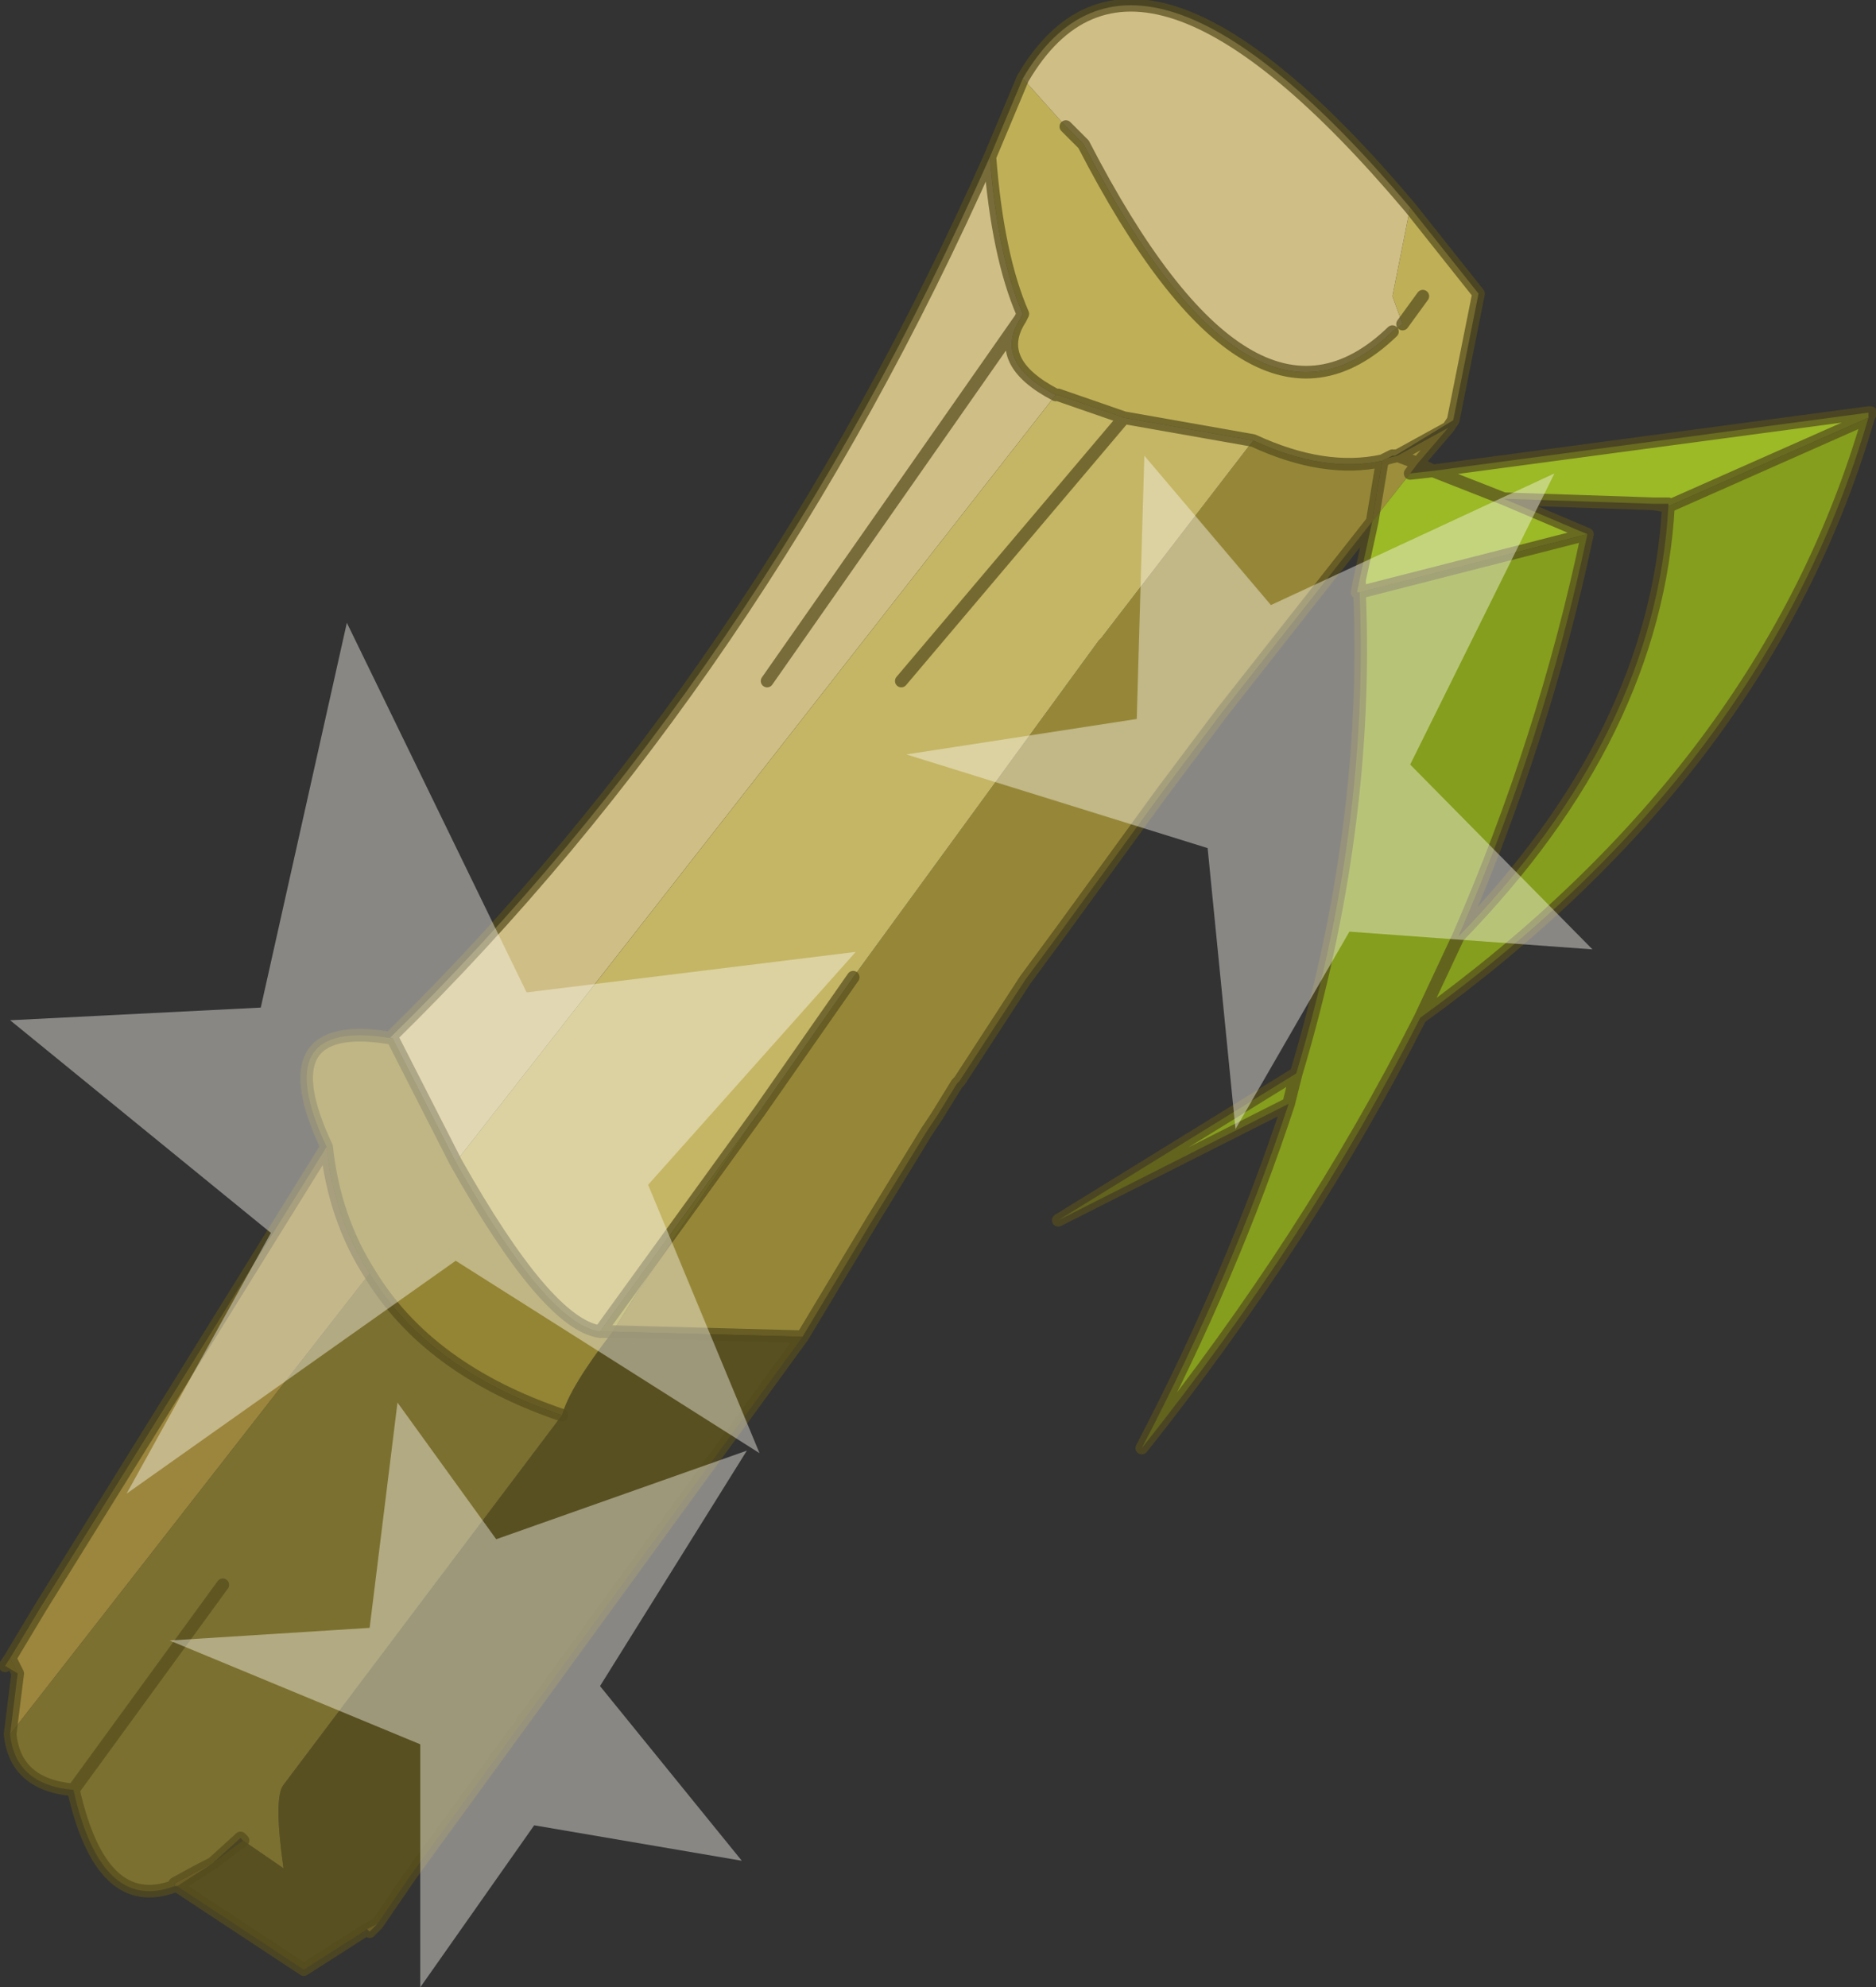 <?xml version="1.0"?>
<svg xmlns="http://www.w3.org/2000/svg" xmlns:xlink="http://www.w3.org/1999/xlink" width="37.05px" height="39.25px"><rect width="100%" height="100%" fill="#333333" stroke="none"/><g transform="matrix(1, 0, 0, 1, -241, -172.85)"><use xlink:href="#object-0" width="37.05" height="39" transform="matrix(1, 0, 0, 1, 241, 172.85)"/><use xlink:href="#object-1" width="31.25" height="30.25" transform="matrix(1, 0, 0, 1, 241.2, 181.85)"/></g><defs><g transform="matrix(1, 0, 0, 1, -241, -172.85)" id="object-0"><path fill-rule="evenodd" fill="#bfaf57" stroke="none" d="M260.55 175.95L261.2 174.4L262.05 175.35L262.4 175.7Q265.7 182.1 268.5 179.4L268.7 179.25L268.5 178.7L268.85 176.95L270.2 178.65L269.7 181.15L268.55 181.85L268.5 181.85L268.3 181.95Q267.15 182.2 265.75 181.55L263.2 181.1L261.9 180.65L261.85 180.65Q260.6 180 261.15 179.15L261.2 179.05Q260.7 177.9 260.55 175.95M268.3 181.95L268.5 181.85L268.4 181.9L268.3 181.95M269.1 178.7L268.7 179.25L269.1 178.7"/><path fill-rule="evenodd" fill="#cfbe85" stroke="none" d="M261.2 174.4Q263.45 170.55 268.85 176.95L268.5 178.7L268.7 179.25L268.5 179.4Q265.7 182.1 262.4 175.7L262.05 175.35L261.2 174.4M248.7 193.35Q256 186.2 260.55 175.95Q260.7 177.9 261.2 179.05L261.15 179.15Q260.6 180 261.85 180.65L250 195.8L248.75 193.35L248.7 193.35M256.15 186.3L261.15 179.15L256.15 186.3"/><path fill-rule="evenodd" fill="#9d8e3c" stroke="none" d="M269.6 181.3L269 182L268.6 181.85L268.4 181.9L268.3 181.95L268.1 183.15L268.85 182.2L269 182L268.6 181.85L269.6 181.3"/><path fill-rule="evenodd" fill="#9cb926" stroke="none" d="M269.3 182.15L277.9 181L277.9 181.1L273.95 182.85L273.95 182.8L273.65 182.8L270.7 182.7L272.35 183.4L267.85 184.55L267.8 184.55L267.85 184.3L268.1 183.15L268.85 182.2L269.3 182.15L270.7 182.7L269.3 182.15M267.85 184.55L267.85 184.3L267.85 184.55"/><path fill-rule="evenodd" fill="#859e1d" stroke="none" d="M277.9 181.1Q275.9 188 269.05 192.95Q266.85 197.3 263.55 201.45Q265.35 198 266.45 194.65L261.9 196.95L266.6 194.05Q268.05 189.2 267.85 184.55L272.35 183.4Q271.5 187.45 269.8 191.35Q273.7 187.35 273.95 182.85L277.9 181.1M269.8 191.35L269.05 192.95L269.8 191.35M266.45 194.65L266.6 194.05L266.45 194.65"/><path fill-rule="evenodd" fill="#968738" stroke="none" d="M268.1 183.15L265.15 186.9L264.25 188.1L263.95 188.5L261.95 191.25L261.25 192.2L259.95 194.2L259.9 194.25L259.5 194.9L259.3 195.2L258.2 197L256.85 199.25L253.1 199.15L253.6 198.35L256 194.8L257.85 192.15L262.7 185.5L262.75 185.45L265.75 181.55Q267.15 182.2 268.3 181.95L268.1 183.15"/><path fill-rule="evenodd" fill="#585021" stroke="none" d="M256.85 199.25L249.1 209.9L248.45 210.85L248.25 210.95L247 211.75L244.5 210.1L245.2 209.65L245.8 209.2L246.6 209.75Q246.4 208.35 246.6 208.1L252.1 200.8Q252.25 200.25 253.1 199.15L256.85 199.25"/><path fill-rule="evenodd" fill="#a58c3a" stroke="none" d="M248.45 210.85L248.3 211L248.25 210.95L248.45 210.85M245.2 209.65L244.5 210.1L244.45 210.05Q244.9 209.8 245.2 209.65"/><path fill-rule="evenodd" fill="#948534" stroke="none" d="M244.5 210.1L244.45 210.1L244.45 210.05L244.5 210.1M241.35 205.9L241.1 205.75L241.2 205.6L241.35 205.9M247.45 195.5Q246.25 192.95 248.7 193.35L248.75 193.35L250 195.8Q251.8 199 252.85 199.15L253.1 199.15Q252.25 200.25 252.1 200.8Q249.45 199.9 248.3 198Q247.6 196.9 247.45 195.5"/><path fill-rule="evenodd" fill="#7b702f" stroke="none" d="M244.45 210.1Q243 210.65 242.45 208.2Q241.3 208.1 241.2 207.1L248.3 198Q249.45 199.9 252.1 200.8L246.6 208.1Q246.4 208.35 246.6 209.75L245.8 209.2L245.75 209.15L245.2 209.65Q244.9 209.8 244.45 210.05L244.45 210.1M245.4 204.15L242.45 208.2L245.4 204.15"/><path fill-rule="evenodd" fill="#9c863d" stroke="none" d="M241.2 207.1L241.35 205.9L241.2 205.6L241.8 204.6L247.45 195.5Q247.6 196.9 248.3 198L241.2 207.1"/><path fill-rule="evenodd" fill="#c5b665" stroke="none" d="M261.85 180.65L261.9 180.65L263.2 181.1L265.75 181.55L262.75 185.45L262.7 185.5L257.85 192.15L256 194.8L252.85 199.15Q251.8 199 250 195.8L261.85 180.65M258.8 186.3L263.2 181.1L258.8 186.3"/><path fill-rule="evenodd" fill="#a89f3e" stroke="none" d="M256 194.8L253.6 198.35L253.1 199.15L252.85 199.15L256 194.8"/><path fill-rule="evenodd" fill="#339b20" stroke="none" d="M277.9 181.1L277.9 181L277.9 181.1"/><path fill="none" stroke="#554d1e" stroke-opacity="0.722" stroke-width="0.25" stroke-linecap="round" stroke-linejoin="round" d="M260.55 175.95L261.2 174.4Q263.45 170.55 268.85 176.95L270.2 178.65L269.7 181.15L269.6 181.3L269 182L269.3 182.15L277.9 181L277.95 181L277.9 181.1Q275.9 188 269.05 192.95Q266.85 197.3 263.55 201.45Q265.35 198 266.45 194.65L261.9 196.95L266.6 194.05Q268.05 189.2 267.85 184.55L267.8 184.55L267.85 184.3L268.1 183.15L265.15 186.9L264.25 188.1L263.95 188.5L261.95 191.25L261.25 192.2L259.95 194.2L259.9 194.25L259.5 194.9L259.3 195.2L258.2 197L256.85 199.25L249.1 209.9L248.45 210.85L248.3 211M248.25 210.95L247 211.75L244.5 210.1L244.45 210.1Q243 210.65 242.45 208.2Q241.3 208.1 241.2 207.1L241.35 205.9L241.2 205.6L241.1 205.75M241.2 205.6L241.8 204.6L247.45 195.5Q246.25 192.95 248.7 193.35Q256 186.2 260.55 175.95Q260.7 177.9 261.2 179.05L261.15 179.15Q260.6 180 261.85 180.65M261.9 180.65L263.2 181.1L265.75 181.55Q267.15 182.2 268.3 181.95L268.5 181.85M262.05 175.35L262.4 175.7Q265.7 182.1 268.5 179.4M248.7 193.35L248.75 193.35L250 195.8Q251.8 199 252.85 199.15L253.1 199.15L256.85 199.25M257.85 192.15L256 194.8L252.85 199.15M261.15 179.15L256.15 186.3M263.2 181.1L258.8 186.3M273.65 182.8L273.95 182.85L273.95 182.8L273.65 182.8L270.7 182.7L272.35 183.4Q271.5 187.45 269.8 191.35Q273.7 187.35 273.95 182.85L277.9 181.1M268.7 179.25L269.1 178.7M267.85 184.3L267.85 184.55L272.35 183.4M268.1 183.15L268.3 181.95L268.4 181.9L268.6 181.85L268.55 181.85M269.3 182.15L268.85 182.2L269 182L268.6 181.85L269.6 181.3M270.7 182.7L269.3 182.15M269.05 192.95L269.8 191.35M266.6 194.05L266.45 194.65M245.8 209.2L245.2 209.65L244.5 210.1L244.45 210.05Q244.9 209.8 245.2 209.65L245.75 209.15L245.8 209.2M248.3 198Q249.45 199.9 252.1 200.8M248.25 210.95L248.45 210.85M248.3 198Q247.6 196.9 247.45 195.5M242.45 208.2L245.4 204.15"/></g><g transform="matrix(1, 0, 0, 1, 0, 0)" id="object-1"><use xlink:href="#object-2" width="31.25" height="30.25" transform="matrix(1, 0, 0, 1, 0, 0)"/></g><g transform="matrix(1, 0, 0, 1, 0, 0)" id="object-2"><path fill-rule="evenodd" fill="#faf8f1" fill-opacity="0.427" stroke="none" d="M16.7 9.8L12.6 14.4L14.8 19.7L8.8 15.9L2.3 20.5L5.15 15.35L0 11.15L4.95 10.9L6.65 3.3L10.2 10.6L16.7 9.8M9.6 21.4L14.55 19.65L11.65 24.3L14.45 27.75L10.35 27.05L8.1 30.25L8.1 25.45L3.15 23.4L7.1 23.15L7.65 18.7L9.6 21.4M26.45 9.4L24.2 13.3L23.65 7.75L17.7 5.9L22.25 5.2L22.4 0L24.9 2.95L30.5 0.35L27.65 6.1L31.25 9.75L26.45 9.4"/></g></defs></svg>
